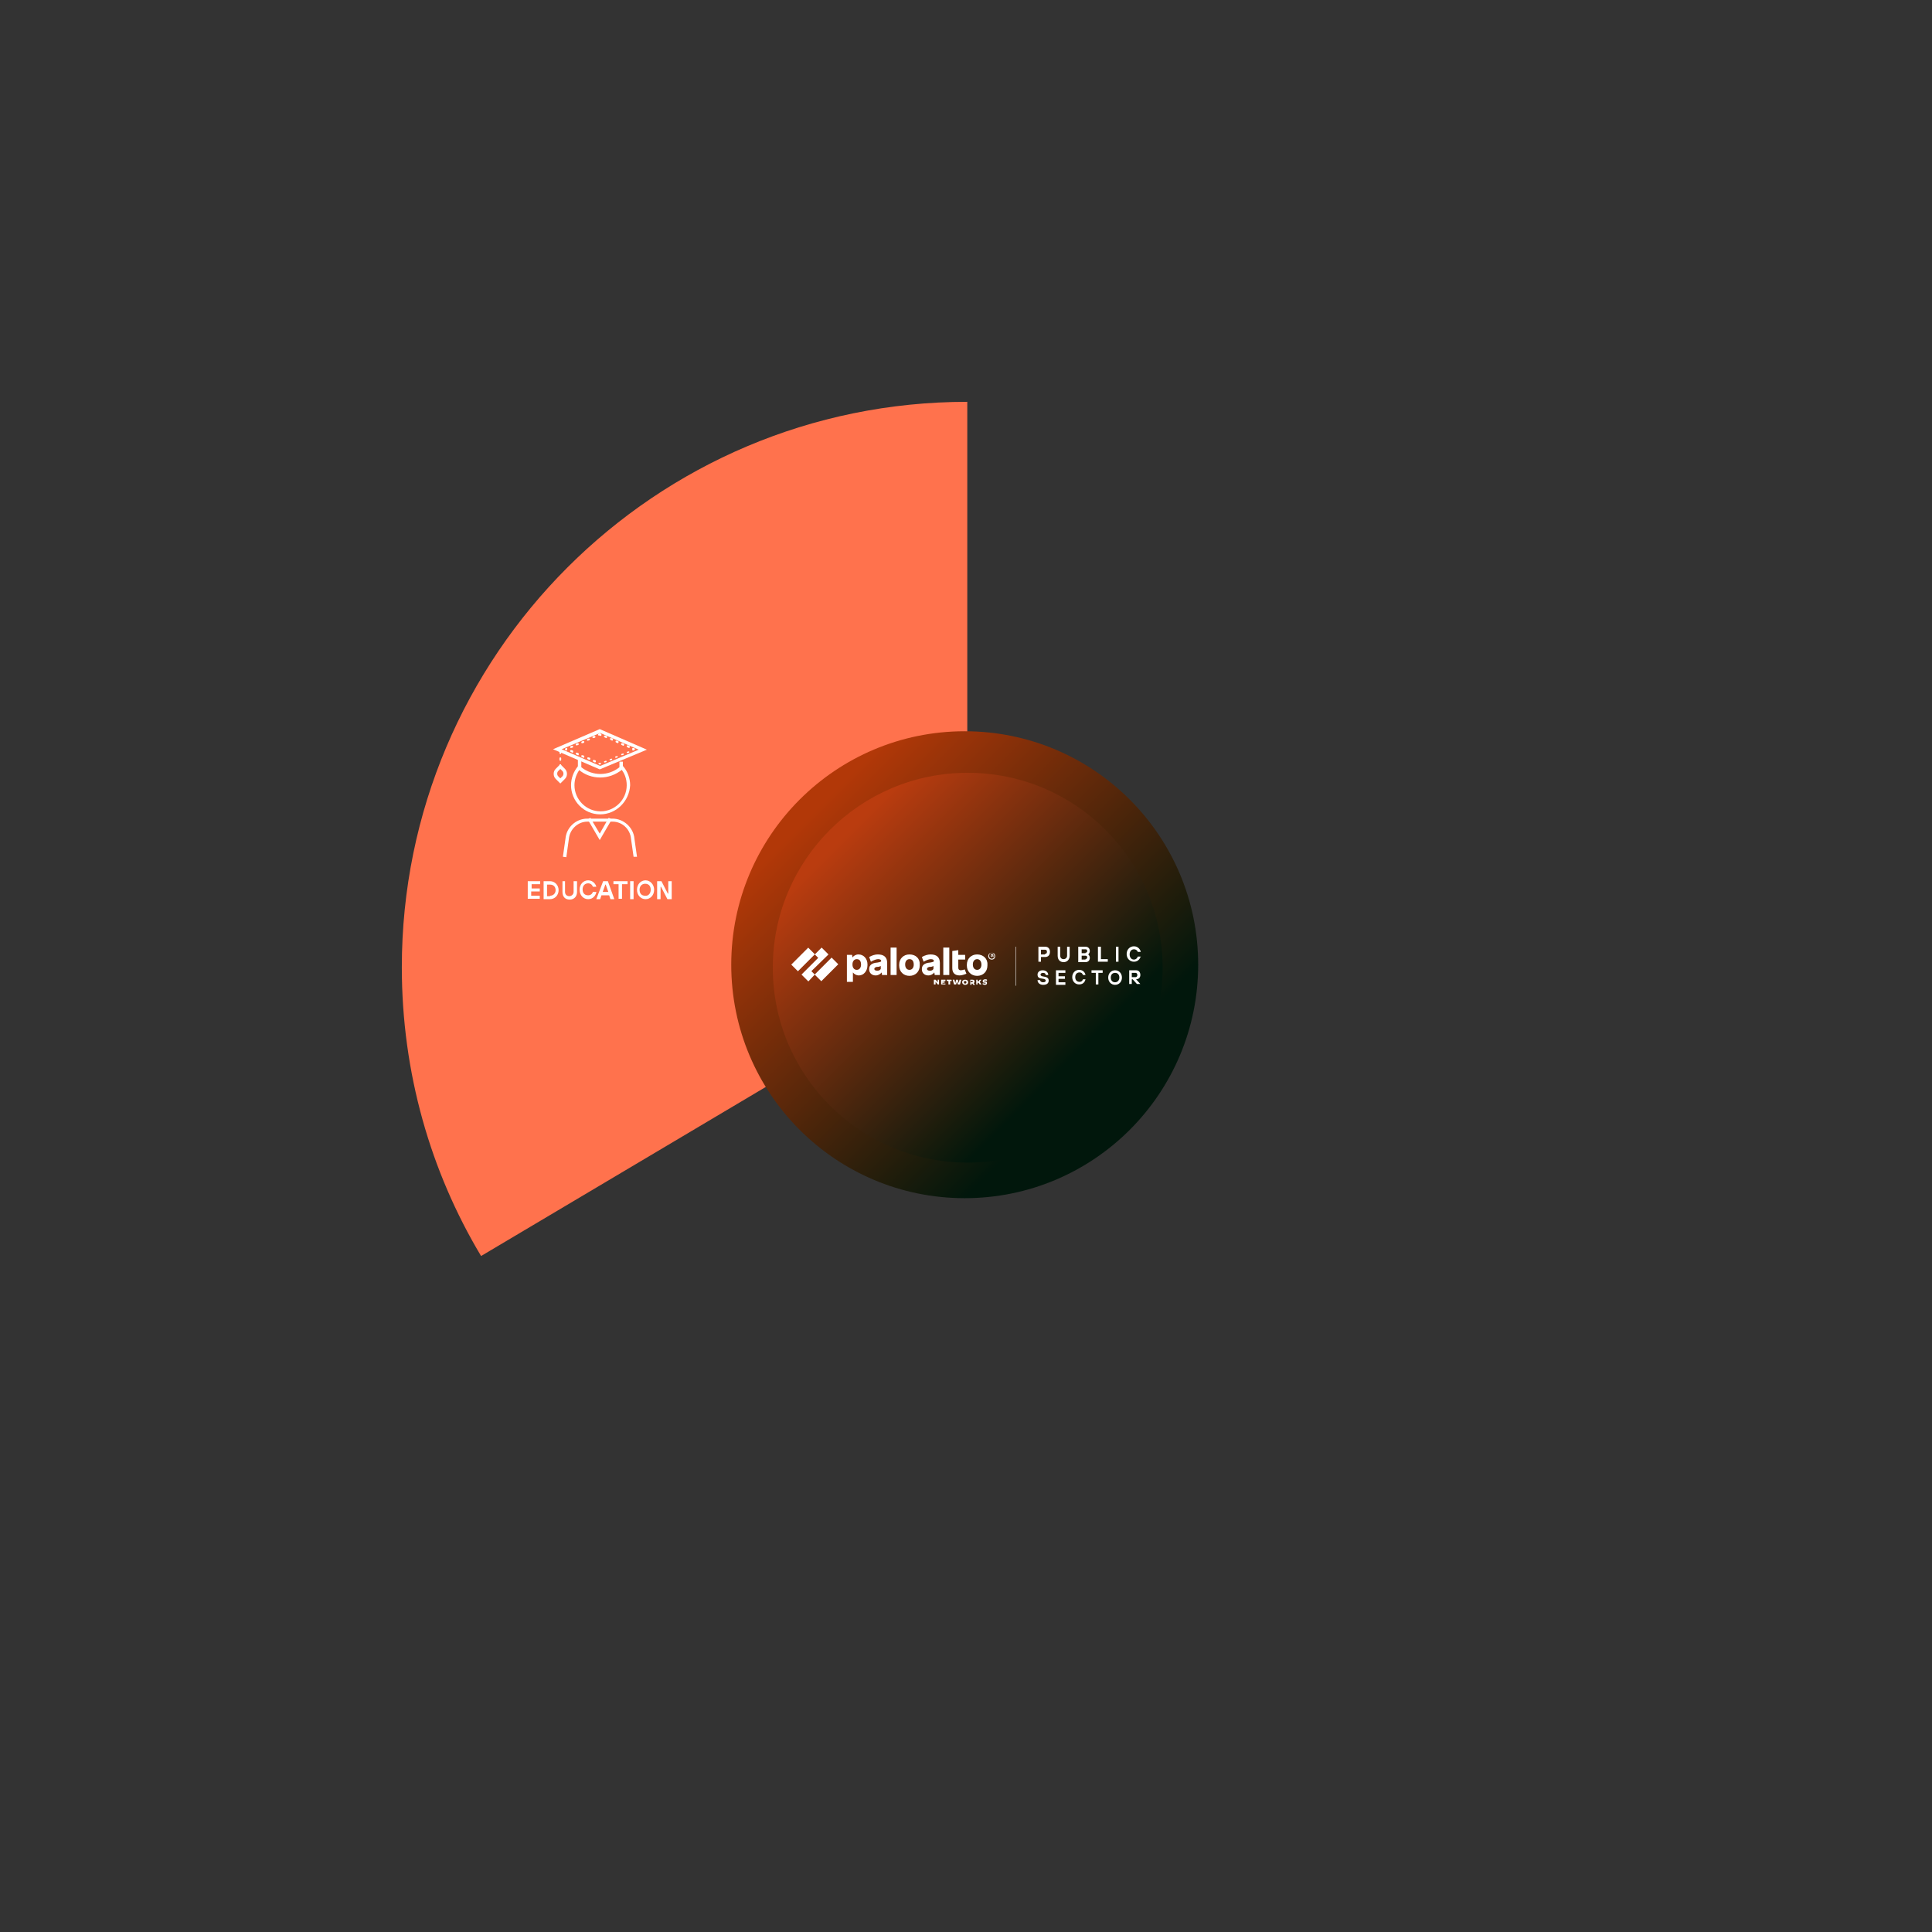 <?xml version="1.0" encoding="utf-8"?>
<!-- Generator: Adobe Illustrator 28.2.0, SVG Export Plug-In . SVG Version: 6.00 Build 0)  -->
<svg version="1.1" id="Layer_1" xmlns="http://www.w3.org/2000/svg" xmlns:xlink="http://www.w3.org/1999/xlink" x="0px" y="0px"
	 viewBox="0 0 451 451" style="enable-background:new 0 0 451 451;" xml:space="preserve">
<rect x="0" y="0" width="451" height="451" fill="#333333" stroke="none"/>
<style type="text/css">
	.st0{fill:#FF724D;}
	.st1{fill:url(#SVGID_1_);}
	.st2{fill:url(#SVGID_00000070833783519098613390000007719795144204456632_);}
	.st3{fill:#FFFFFF;}
</style>
<path class="st0" d="M225.8,225.8v-132c-72.9,0-132,59.1-132,132c0,24.6,6.7,47.7,18.5,67.4L225.8,225.8z"/>
<g>
	
		<linearGradient id="SVGID_1_" gradientUnits="userSpaceOnUse" x1="189.612" y1="-993.611" x2="252.456" y2="-1056.455" gradientTransform="matrix(1 0 0 -1 0 -804)">
		<stop  offset="5.651403e-07" style="stop-color:#B23808"/>
		<stop  offset="1" style="stop-color:#01170C"/>
	</linearGradient>
	<circle class="st1" cx="225.2" cy="225.2" r="54.5"/>
	<g>
		
			<linearGradient id="SVGID_00000093176288212826543750000007515803861230203551_" gradientUnits="userSpaceOnUse" x1="196.132" y1="-1000.132" x2="248.629" y2="-1052.629" gradientTransform="matrix(1 0 0 -1 0 -804)">
			<stop  offset="0" style="stop-color:#BA3C0F"/>
			<stop  offset="1" style="stop-color:#01170C"/>
		</linearGradient>
		<circle style="fill:url(#SVGID_00000093176288212826543750000007515803861230203551_);" cx="225.9" cy="225.9" r="45.5"/>
	</g>
</g>
<g>
	<g>
		<g>
			<g>
				<g>
					<path class="st3" d="M147.9,200l-0.6-4.2c-0.2-2.3-2.1-4-4.3-4h-5.9c-2.2,0-4.1,1.8-4.3,4l-0.6,4.3l-0.8-0.1l0.6-4.2
						c0.2-2.6,2.4-4.7,5.1-4.7h5.9c2.6,0,4.9,2.1,5.1,4.7l0.6,4.2L147.9,200z"/>
				</g>
				<g>
					<path class="st3" d="M140.2,171.8C140.2,171.8,140.2,171.8,140.2,171.8l-0.2-0.1l-0.1,0c-0.1,0-0.2,0-0.3-0.1
						c0-0.1,0-0.2,0.1-0.3l0.2-0.1c0,0,0.1,0,0.2,0l0.2,0.1c0.1,0,0.1,0.2,0.1,0.3C140.4,171.7,140.3,171.8,140.2,171.8z"/>
				</g>
				<g>
					<path class="st3" d="M133.3,174.6c-0.1,0-0.1,0-0.2-0.1c0-0.1,0-0.2,0.1-0.3l0.3-0.1c0.1,0,0.2,0,0.3,0.1c0,0.1,0,0.2-0.1,0.3
						L133.3,174.6C133.3,174.6,133.3,174.6,133.3,174.6z M134.6,174c-0.1,0-0.1,0-0.2-0.1c0-0.1,0-0.2,0.1-0.3l0.3-0.1
						c0.1,0,0.2,0,0.3,0.1c0,0.1,0,0.2-0.1,0.3L134.6,174C134.7,174,134.6,174,134.6,174z M135.9,173.5c-0.1,0-0.1,0-0.2-0.1
						c0-0.1,0-0.2,0.1-0.3l0.3-0.1c0.1,0,0.2,0,0.3,0.1c0,0.1,0,0.2-0.1,0.3L135.9,173.5C136,173.5,135.9,173.5,135.9,173.5z
						 M137.2,172.9c-0.1,0-0.1,0-0.2-0.1c0-0.1,0-0.2,0.1-0.3l0.3-0.1c0.1,0,0.2,0,0.3,0.1c0,0.1,0,0.2-0.1,0.3L137.2,172.9
						C137.3,172.9,137.3,172.9,137.2,172.9z M138.5,172.3c-0.1,0-0.1,0-0.2-0.1c0-0.1,0-0.2,0.1-0.3l0.3-0.1c0.1,0,0.2,0,0.3,0.1
						c0,0.1,0,0.2-0.1,0.3L138.5,172.3C138.6,172.3,138.6,172.3,138.5,172.3z"/>
				</g>
				<g>
					<path class="st3" d="M132.3,175.2C132.3,175.2,132.3,175.2,132.3,175.2l-0.3-0.1c-0.1,0-0.1-0.1-0.1-0.2c0-0.1,0-0.1,0.1-0.2
						l0.2-0.1c0.1,0,0.2,0,0.2,0.1c0,0,0,0.1,0,0.2c0,0,0,0.1,0,0.2C132.4,175.1,132.4,175.2,132.3,175.2z"/>
				</g>
				<g>
					<path class="st3" d="M138.9,178C138.8,178,138.8,178,138.9,178l-0.4-0.2c-0.1,0-0.1-0.2-0.1-0.3c0-0.1,0.2-0.1,0.3-0.1l0.3,0.1
						c0.1,0,0.1,0.2,0.1,0.3C139,178,138.9,178,138.9,178z M137.6,177.4C137.5,177.4,137.5,177.4,137.6,177.4l-0.4-0.2
						c-0.1,0-0.1-0.2-0.1-0.3c0-0.1,0.2-0.1,0.3-0.1l0.3,0.1c0.1,0,0.1,0.2,0.1,0.3C137.7,177.4,137.6,177.4,137.6,177.4z
						 M136.2,176.9C136.2,176.9,136.2,176.9,136.2,176.9l-0.4-0.2c-0.1,0-0.1-0.2-0.1-0.3c0-0.1,0.2-0.1,0.3-0.1l0.3,0.1
						c0.1,0,0.1,0.2,0.1,0.3C136.4,176.8,136.3,176.9,136.2,176.9z M134.9,176.3C134.9,176.3,134.9,176.3,134.9,176.3l-0.4-0.2
						c-0.1,0-0.1-0.2-0.1-0.3c0-0.1,0.2-0.1,0.3-0.1l0.3,0.1c0.1,0,0.1,0.2,0.1,0.3C135.1,176.3,135,176.3,134.9,176.3z
						 M133.6,175.7C133.6,175.7,133.6,175.7,133.6,175.7l-0.4-0.2c-0.1,0-0.1-0.2-0.1-0.3c0-0.1,0.2-0.1,0.3-0.1l0.3,0.1
						c0.1,0,0.1,0.2,0.1,0.3C133.8,175.7,133.7,175.7,133.6,175.7z"/>
				</g>
				<g>
					<path class="st3" d="M140,178.5C140,178.5,140,178.5,140,178.5l-0.2-0.1c-0.1,0-0.1-0.2-0.1-0.2c0-0.1,0.2-0.1,0.2-0.1l0.1,0
						l0.1,0c0.1,0,0.2,0,0.2,0.1c0,0.1,0,0.2-0.1,0.2L140,178.5C140.1,178.5,140.1,178.5,140,178.5z"/>
				</g>
				<g>
					<path class="st3" d="M141.2,178c-0.1,0-0.1,0-0.2-0.1c0-0.1,0-0.2,0.1-0.2l0.3-0.1c0.1,0,0.2,0,0.2,0.1c0,0.1,0,0.2-0.1,0.2
						L141.2,178C141.3,178,141.2,178,141.2,178z M142.5,177.5c-0.1,0-0.1,0-0.2-0.1c0-0.1,0-0.2,0.1-0.2l0.3-0.1
						c0.1,0,0.2,0,0.2,0.1c0,0.1,0,0.2-0.1,0.2L142.5,177.5C142.6,177.5,142.5,177.5,142.5,177.5z M143.8,176.9
						c-0.1,0-0.1,0-0.2-0.1c0-0.1,0-0.2,0.1-0.2l0.3-0.1c0.1,0,0.2,0,0.2,0.1c0,0.1,0,0.2-0.1,0.2L143.8,176.9
						C143.9,176.9,143.9,176.9,143.8,176.9z M145.2,176.3c-0.1,0-0.1,0-0.2-0.1c0-0.1,0-0.2,0.1-0.2l0.3-0.1c0.1,0,0.2,0,0.2,0.1
						c0,0.1,0,0.2-0.1,0.2L145.2,176.3C145.2,176.3,145.2,176.3,145.2,176.3z M146.5,175.8c-0.1,0-0.1,0-0.2-0.1
						c0-0.1,0-0.2,0.1-0.2l0.3-0.1c0.1,0,0.2,0,0.2,0.1c0,0.1,0,0.2-0.1,0.2L146.5,175.8C146.5,175.8,146.5,175.8,146.5,175.8z"/>
				</g>
				<g>
					<path class="st3" d="M147.8,175.2c-0.1,0-0.1,0-0.2-0.1c0-0.1,0-0.1,0-0.2c0,0,0-0.1,0-0.2c0-0.1,0.2-0.1,0.3-0.1l0.2,0.1
						c0.1,0,0.1,0.1,0.1,0.2c0,0.1,0,0.1-0.1,0.2L147.8,175.2C147.9,175.2,147.8,175.2,147.8,175.2z"/>
				</g>
				<g>
					<path class="st3" d="M146.8,174.6C146.8,174.6,146.8,174.6,146.8,174.6l-0.4-0.2c-0.1,0-0.1-0.2-0.1-0.3c0-0.1,0.2-0.1,0.3-0.1
						l0.3,0.1c0.1,0,0.1,0.2,0.1,0.3C147,174.6,146.9,174.6,146.8,174.6z M145.5,174.1C145.5,174.1,145.4,174.1,145.5,174.1
						l-0.4-0.2c-0.1,0-0.1-0.2-0.1-0.3c0-0.1,0.2-0.1,0.3-0.1l0.3,0.1c0.1,0,0.1,0.2,0.1,0.3C145.6,174,145.6,174.1,145.5,174.1z
						 M144.2,173.5C144.2,173.5,144.1,173.5,144.2,173.5l-0.4-0.2c-0.1,0-0.1-0.2-0.1-0.3c0-0.1,0.2-0.1,0.3-0.1l0.3,0.1
						c0.1,0,0.1,0.2,0.1,0.3C144.3,173.4,144.3,173.5,144.2,173.5z M142.9,172.9C142.8,172.9,142.8,172.9,142.9,172.9l-0.4-0.2
						c-0.1,0-0.1-0.2-0.1-0.3c0-0.1,0.2-0.1,0.3-0.1l0.3,0.1c0.1,0,0.1,0.2,0.1,0.3C143,172.9,142.9,172.9,142.9,172.9z
						 M141.5,172.3C141.5,172.3,141.5,172.3,141.5,172.3l-0.4-0.2c-0.1,0-0.1-0.2-0.1-0.3c0-0.1,0.2-0.1,0.3-0.1l0.3,0.1
						c0.1,0,0.1,0.2,0.1,0.3C141.7,172.3,141.6,172.3,141.5,172.3z"/>
				</g>
				<g>
					<path class="st3" d="M140.1,181.5c-1.8,0-3.6-0.6-5.1-1.9l-0.1-0.1v-2.4h0.8v2c2.6,2.1,6.3,2.1,8.9,0v-1.3h0.8v1.7l-0.1,0.1
						C143.7,180.9,141.9,181.5,140.1,181.5z"/>
				</g>
				<g>
					<path class="st3" d="M130.8,179c-0.1,0-0.2-0.1-0.2-0.2v-0.2c0-0.1,0.1-0.2,0.2-0.2s0.2,0.1,0.2,0.2v0.2
						C131,178.9,130.9,179,130.8,179z"/>
				</g>
				<g>
					<path class="st3" d="M130.8,177.6c-0.1,0-0.2-0.1-0.2-0.2V177c0-0.1,0.1-0.2,0.2-0.2s0.2,0.1,0.2,0.2v0.4
						C131,177.5,130.9,177.6,130.8,177.6z"/>
				</g>
				<g>
					<path class="st3" d="M130.8,176c-0.1,0-0.2-0.1-0.2-0.2v-0.2c0-0.1,0.1-0.2,0.2-0.2s0.2,0.1,0.2,0.2v0.2
						C131,176,130.9,176,130.8,176z"/>
				</g>
				<g>
					<path class="st3" d="M140,179.6l-10.9-4.7l10.9-4.7L151,175L140,179.6z M131.1,174.9l9,3.9l9-3.8l-9-3.9L131.1,174.9z"/>
				</g>
				<g>
					<path class="st3" d="M130.8,182.9l-1.1-1.1c-0.6-0.6-0.6-1.7,0-2.3l1.1-1.1l1.1,1.1c0.6,0.6,0.6,1.7,0,2.3L130.8,182.9z
						 M130.8,179.5l-0.5,0.5c-0.3,0.3-0.3,0.9,0,1.2l0.5,0.5l0.5-0.5c0.3-0.3,0.3-0.9,0-1.2L130.8,179.5z"/>
				</g>
				<g>
					<path class="st3" d="M140.1,190.1c-3.8,0-6.8-3.1-6.8-6.8c0-1.6,0.6-3.2,1.6-4.4l0.6,0.5c-0.9,1.1-1.4,2.5-1.4,3.9
						c0,3.3,2.7,6.1,6.1,6.1c3.3,0,6.1-2.7,6.1-6.1c0-1.5-0.5-2.9-1.5-4l0.6-0.5c1.1,1.2,1.7,2.9,1.7,4.5
						C146.9,187.1,143.8,190.1,140.1,190.1z"/>
				</g>
			</g>
			<g>
				<polygon class="st3" points="140,196.1 137.2,191.3 137.8,190.9 140,194.6 142.1,190.9 142.8,191.3 				"/>
			</g>
		</g>
		<g>
			<path class="st3" d="M123.3,205.7h2.8v0.7h-2v1h1.9v0.7H124v1h2v0.7h-2.8V205.7z"/>
			<path class="st3" d="M126.9,205.7h1.5c1.1,0,2,0.9,2,2.1c0,1.2-0.9,2.1-2,2.1h-1.5V205.7z M128.4,209.1c0.7,0,1.3-0.5,1.3-1.3
				c0-0.8-0.5-1.3-1.3-1.3h-0.7v2.7H128.4z"/>
			<path class="st3" d="M131.1,205.7h0.8v2.5c0,0.6,0.4,1,1,1c0.5,0,1-0.4,1-1v-2.5h0.8v2.5c0,1.1-0.7,1.8-1.7,1.8
				c-1.1,0-1.7-0.7-1.7-1.8V205.7z"/>
			<path class="st3" d="M139.2,208.3c-0.1,0.5-0.6,1.6-1.9,1.6c-1.1,0-2-0.9-2-2.2c0-1.3,0.9-2.2,2-2.2c1.2,0,1.8,1,1.9,1.5h-0.8
				c-0.1-0.3-0.4-0.8-1.1-0.8c-0.7,0-1.3,0.5-1.3,1.4c0,0.9,0.5,1.4,1.3,1.4c0.6,0,1-0.4,1.1-0.8H139.2z"/>
			<path class="st3" d="M140.8,205.7h1.1l1.5,4.2h-0.9l-0.3-0.9h-1.8l-0.3,0.9h-0.9L140.8,205.7z M142,208.2l-0.6-1.7h-0.1l-0.6,1.7
				H142z"/>
			<path class="st3" d="M144.5,206.4h-1.3v-0.7h3.3v0.7h-1.3v3.4h-0.8V206.4z"/>
			<path class="st3" d="M147.1,205.7h0.8v4.2h-0.8V205.7z"/>
			<path class="st3" d="M152.7,207.7c0,1.3-0.9,2.2-2,2.2s-2-0.9-2-2.2c0-1.3,0.9-2.2,2-2.2S152.7,206.5,152.7,207.7z M151.9,207.7
				c0-0.9-0.5-1.4-1.3-1.4c-0.7,0-1.3,0.5-1.3,1.4c0,0.9,0.5,1.4,1.3,1.4C151.3,209.2,151.9,208.6,151.9,207.7z"/>
			<path class="st3" d="M153.4,205.7h1l1.5,2.9h0.1v-2.9h0.8v4.2h-1l-1.5-2.9h-0.1v2.9h-0.8V205.7z"/>
		</g>
	</g>
</g>
<g id="Logo">
	<g>
		<g id="Parent_Logo_RGB_00000060023930234596749340000008994334730814191747_">
			<g>
				<g>
					<polygon class="st3" points="193.4,222.8 191.8,221.2 190.2,222.8 191,223.6 187.1,227.5 188.7,229.1 190.2,227.5 189.4,226.7 
											"/>
					
						<rect x="184.7" y="222.9" transform="matrix(0.707 -0.707 0.707 0.707 -103.465 198.167)" class="st3" width="5.6" height="2.2"/>
					
						<rect x="190.2" y="225.2" transform="matrix(0.707 -0.707 0.707 0.707 -103.519 202.752)" class="st3" width="5.6" height="2.2"/>
					<g>
						<path class="st3" d="M204.9,222.8c-0.6,0-1.3,0.2-2,0.6l0.4,1.1c0.7-0.4,1.3-0.6,1.7-0.6c0.5,0,0.7,0.2,0.7,0.4v0
							c0,0.2-0.1,0.2-0.4,0.3l-0.5,0.1c-1.4,0.1-1.9,0.7-1.9,1.5v0.1c0,0.8,0.6,1.4,1.5,1.4c0.6,0,1.1-0.3,1.4-0.7l0.1,0.6h1.2v-2.8
							C207.1,223.4,206.3,222.8,204.9,222.8 M204.8,226.6c-0.5,0-0.7-0.2-0.7-0.4v0c0-0.2,0.1-0.4,0.6-0.5l0.2,0
							c0.3,0,0.5-0.1,0.7-0.2v0.4C205.7,226.3,205.3,226.6,204.8,226.6"/>
						<rect x="207.9" y="221.2" class="st3" width="1.4" height="6.4"/>
						<path class="st3" d="M200.4,222.8c-0.6,0-1.1,0.3-1.4,0.7l-0.1-0.6h-1.2v6.3h1.4V227c0.3,0.4,0.8,0.7,1.4,0.7c1.1,0,2-1,2-2.4
							v-0.2C202.5,223.8,201.6,222.8,200.4,222.8 M201,225.2c0,0.7-0.4,1.2-1,1.2c-0.6,0-1-0.5-1-1.2v-0.1c0-0.7,0.4-1.2,1-1.2
							C200.7,223.9,201,224.4,201,225.2L201,225.2z"/>
						<path class="st3" d="M228.1,222.8c-1.4,0-2.4,1-2.4,2.4v0.2c0,1.4,1,2.4,2.4,2.4c1.4,0,2.4-1,2.4-2.4v-0.2
							C230.6,223.8,229.5,222.8,228.1,222.8 M229.1,225.2c0,0.7-0.4,1.2-1,1.2c-0.6,0-1-0.5-1-1.2v-0.1c0-0.7,0.4-1.2,1-1.2
							C228.7,223.9,229.1,224.4,229.1,225.2L229.1,225.2z"/>
						<path class="st3" d="M231.9,223L231.9,223c0-0.2-0.1-0.3-0.3-0.3h-0.3v0.7h0.2v-0.2h0.2l0.1,0.2h0.2l-0.2-0.3
							C231.8,223.2,231.9,223.1,231.9,223 M231.4,222.9h0.2c0.1,0,0.1,0,0.1,0.1v0c0,0.1,0,0.1-0.1,0.1h-0.2V222.9z"/>
						<path class="st3" d="M231.5,222.4c-0.4,0-0.8,0.3-0.8,0.8c0,0.4,0.3,0.8,0.8,0.8s0.8-0.3,0.8-0.8
							C232.3,222.7,232,222.4,231.5,222.4 M231.5,223.8c-0.4,0-0.6-0.3-0.6-0.7c0-0.4,0.3-0.7,0.6-0.7s0.6,0.3,0.6,0.7
							C232.2,223.5,231.9,223.8,231.5,223.8"/>
						<rect x="220.2" y="221.2" class="st3" width="1.4" height="6.4"/>
						<path class="st3" d="M224.3,226.5c-0.4,0-0.6-0.2-0.6-0.6v-1.9h1.6v-1.1h-1.6v-1.1l-1.4,0.2v4c0,1.1,0.6,1.7,1.7,1.7
							c0.5,0,1.1-0.2,1.6-0.4l-0.4-1C224.9,226.4,224.5,226.5,224.3,226.5"/>
						<path class="st3" d="M217.2,222.8c-0.6,0-1.3,0.2-2,0.6l0.4,1.1c0.7-0.4,1.3-0.6,1.7-0.6c0.5,0,0.7,0.2,0.7,0.4v0
							c0,0.2-0.1,0.2-0.4,0.3l-0.5,0.1c-1.4,0.1-1.9,0.7-1.9,1.5v0.1c0,0.8,0.6,1.4,1.5,1.4c0.6,0,1.1-0.3,1.4-0.7l0.1,0.6h1.2v-2.8
							C219.4,223.4,218.6,222.8,217.2,222.8 M217.1,226.6c-0.5,0-0.7-0.2-0.7-0.4v0c0-0.2,0.1-0.4,0.6-0.5l0.2,0
							c0.3,0,0.5-0.1,0.7-0.2v0.4C218,226.3,217.6,226.6,217.1,226.6"/>
						<path class="st3" d="M212.3,222.8c-1.4,0-2.4,1-2.4,2.4v0.2c0,1.4,1,2.4,2.4,2.4c1.4,0,2.4-1,2.4-2.4v-0.2
							C214.8,223.8,213.8,222.8,212.3,222.8 M213.3,225.2c0,0.7-0.4,1.2-1,1.2c-0.6,0-1-0.5-1-1.2v-0.1c0-0.7,0.4-1.2,1-1.2
							C213,223.9,213.3,224.4,213.3,225.2L213.3,225.2z"/>
						<polygon class="st3" points="218,228.7 218.4,228.7 218.9,229.3 218.9,229.3 218.9,228.7 219.2,228.7 219.2,229.8 
							218.9,229.8 218.4,229.2 218.4,229.2 218.4,229.8 218,229.8 						"/>
						<polygon class="st3" points="219.7,228.7 220.7,228.7 220.7,229 220,229 220,229.1 220.5,229.1 220.5,229.4 220,229.4 
							220,229.6 220.7,229.6 220.7,229.8 219.7,229.8 						"/>
						<polygon class="st3" points="221.4,229 221,229 221,228.7 222.1,228.7 222.2,229 221.8,229 221.8,229.8 221.4,229.8 						"/>
						<polygon class="st3" points="222.4,228.7 222.8,228.7 223,229.5 223,229.5 223.2,228.7 223.6,228.7 223.8,229.5 223.8,229.5 
							224,228.7 224.4,228.7 224.1,229.8 223.6,229.8 223.4,229.1 223.4,229.1 223.2,229.8 222.7,229.8 						"/>
						<path class="st3" d="M224.6,229.3c0-0.4,0.3-0.6,0.7-0.6c0.4,0,0.7,0.2,0.7,0.6c0,0.4-0.3,0.6-0.7,0.6
							C224.9,229.9,224.6,229.6,224.6,229.3 M225.6,229.3c0-0.2-0.1-0.3-0.3-0.3c-0.2,0-0.3,0.1-0.3,0.3s0.1,0.3,0.3,0.3
							C225.5,229.6,225.6,229.5,225.6,229.3"/>
						<path class="st3" d="M226.3,228.7h0.7c0.3,0,0.5,0.1,0.5,0.4c0,0.2-0.1,0.3-0.2,0.4l0.3,0.4h-0.4l-0.2-0.3h-0.2v0.3h-0.3
							V228.7z M226.9,229.3c0.1,0,0.2-0.1,0.2-0.2c0-0.1,0-0.1-0.2-0.1h-0.3v0.3H226.9z"/>
						<polygon class="st3" points="227.9,228.7 228.2,228.7 228.2,229.1 228.4,229.1 228.7,228.7 229.1,228.7 229.1,228.7 
							228.7,229.2 229.1,229.8 229.1,229.8 228.7,229.8 228.4,229.4 228.2,229.4 228.2,229.8 227.9,229.8 						"/>
						<path class="st3" d="M229.4,229.8v-0.3h0c0.2,0.1,0.4,0.1,0.5,0.1c0.1,0,0.2,0,0.2-0.1c0-0.1,0-0.1-0.3-0.1
							c-0.3,0-0.4-0.1-0.4-0.4c0-0.2,0.2-0.4,0.6-0.4c0.1,0,0.3,0,0.4,0.1v0.3l0,0c-0.1-0.1-0.3-0.1-0.5-0.1c-0.1,0-0.2,0-0.2,0.1
							c0,0.1,0.1,0.1,0.3,0.1c0.3,0,0.4,0.1,0.4,0.4c0,0.2-0.1,0.4-0.5,0.4C229.7,229.9,229.6,229.8,229.4,229.8"/>
					</g>
				</g>
			</g>
		</g>
		<rect x="237.1" y="221" class="st3" width="0.1" height="9.1"/>
	</g>
	<g>
		<path class="st3" d="M242.4,221h1.6c0.7,0,1.1,0.5,1.1,1.2c0,0.7-0.4,1.2-1.1,1.2H243v1.1h-0.6V221z M243.9,222.7
			c0.3,0,0.5-0.2,0.5-0.5c0-0.4-0.2-0.5-0.5-0.5H243v1.1H243.9z"/>
		<path class="st3" d="M246.9,221h0.6v2.1c0,0.5,0.3,0.8,0.8,0.8c0.4,0,0.8-0.3,0.8-0.8V221h0.6v2.1c0,0.9-0.6,1.5-1.4,1.5
			c-0.9,0-1.4-0.6-1.4-1.5V221z"/>
		<path class="st3" d="M251.8,221h1.6c0.6,0,1,0.4,1,1c0,0.3-0.1,0.4-0.2,0.6c-0.1,0.1-0.1,0.1-0.2,0.2v0c0.1,0,0.1,0.1,0.2,0.2
			c0.1,0.1,0.2,0.3,0.2,0.6c0,0.6-0.4,1-1,1h-1.7V221z M253.4,222.4c0.3,0,0.4-0.2,0.4-0.4c0-0.3-0.2-0.4-0.4-0.4h-0.9v0.9H253.4z
			 M253.4,223.9c0.2,0,0.4-0.2,0.4-0.4c0-0.3-0.2-0.4-0.4-0.4h-0.9v0.9H253.4z"/>
		<path class="st3" d="M256.4,221h0.6v2.9h1.6v0.6h-2.3V221z"/>
		<path class="st3" d="M260.5,221h0.6v3.5h-0.6V221z"/>
		<path class="st3" d="M266.3,223.2c-0.1,0.4-0.5,1.3-1.6,1.3c-0.9,0-1.7-0.7-1.7-1.8s0.8-1.8,1.7-1.8c1,0,1.5,0.8,1.6,1.3h-0.7
			c-0.1-0.3-0.4-0.6-0.9-0.6c-0.6,0-1,0.5-1,1.2s0.4,1.2,1,1.2c0.5,0,0.8-0.4,0.9-0.7H266.3z"/>
		<path class="st3" d="M242.8,228.8c0,0.3,0.3,0.5,0.7,0.5c0.5,0,0.6-0.2,0.6-0.4c0-0.2-0.1-0.3-0.5-0.4l-0.6-0.1
			c-0.6-0.1-0.8-0.4-0.8-0.9c0-0.5,0.4-1,1.2-1c0.8,0,1.3,0.5,1.3,1.1h-0.6c0-0.3-0.2-0.5-0.6-0.5c-0.4,0-0.6,0.2-0.6,0.4
			c0,0.2,0.1,0.3,0.4,0.4l0.5,0.1c0.7,0.1,1,0.4,1,0.9c0,0.6-0.4,1-1.3,1c-0.8,0-1.3-0.5-1.3-1.1H242.8z"/>
		<path class="st3" d="M246.5,226.5h2.2v0.6h-1.6v0.8h1.5v0.6h-1.5v0.8h1.6v0.6h-2.2V226.5z"/>
		<path class="st3" d="M253.4,228.6c-0.1,0.4-0.4,1.2-1.5,1.2c-0.9,0-1.6-0.7-1.6-1.7c0-1,0.7-1.7,1.6-1.7c1,0,1.4,0.7,1.5,1.2h-0.6
			c-0.1-0.3-0.3-0.6-0.8-0.6c-0.6,0-1,0.4-1,1.1c0,0.7,0.4,1.1,1,1.1c0.5,0,0.7-0.3,0.8-0.6H253.4z"/>
		<path class="st3" d="M255.8,227.1h-1v-0.6h2.6v0.6h-1v2.7h-0.6V227.1z"/>
		<path class="st3" d="M261.9,228.2c0,1-0.7,1.7-1.6,1.7s-1.6-0.7-1.6-1.7c0-1,0.7-1.7,1.6-1.7S261.9,227.2,261.9,228.2z
			 M261.3,228.2c0-0.7-0.4-1.1-1-1.1s-1,0.4-1,1.1c0,0.7,0.4,1.1,1,1.1S261.3,228.8,261.3,228.2z"/>
		<path class="st3" d="M263.7,226.5h1.5c0.6,0,1,0.4,1,1.1c0,0.6-0.4,1-1,1l1,1.1h-0.8l-1-1.1h-0.2v1.1h-0.6V226.5z M265.1,228.1
			c0.2,0,0.4-0.2,0.4-0.5c0-0.3-0.2-0.5-0.4-0.5h-0.9v1H265.1z"/>
	</g>
</g>
</svg>
